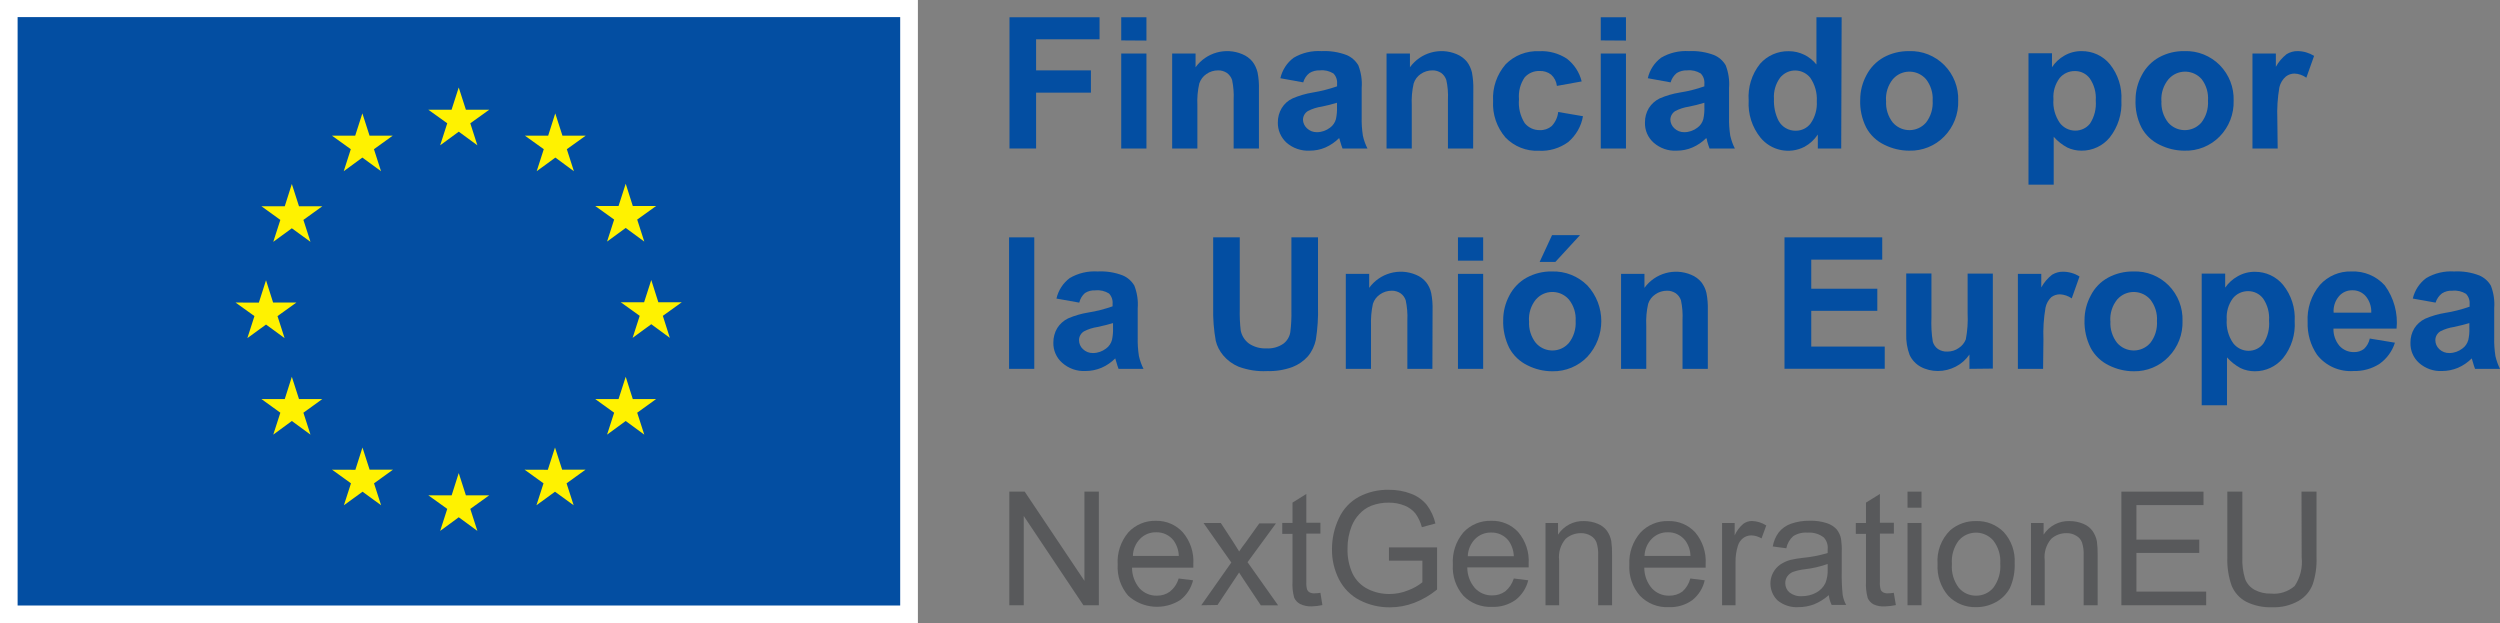 <?xml version="1.0" encoding="UTF-8"?>
<svg id="Capa_2" data-name="Capa 2" xmlns="http://www.w3.org/2000/svg" viewBox="0 0 289.55 72.19">
  <rect x="0" y="0" width="289.55" height="72.19" fill="#808080" stroke="none"/>
  <defs>
    <style>
      .cls-1 {
        fill: #034ea2;
      }

      .cls-1, .cls-2, .cls-3, .cls-4 {
        stroke-width: 0px;
      }

      .cls-2 {
        fill: #58595b;
      }

      .cls-3 {
        fill: #fff200;
      }

      .cls-4 {
        fill: #fff;
      }
    </style>
  </defs>
  <g id="Capa_1-2" data-name="Capa 1">
    <g id="Capa_2-2" data-name="Capa 2">
      <g id="Capa_1-2" data-name="Capa 1-2">
        <rect class="cls-4" width="106.31" height="72.19"/>
        <rect class="cls-1" x="2.04" y="1.98" width="102.22" height="68.15"/>
        <polyline class="cls-3" points="50.98 16.83 53.13 15.25 55.29 16.83 54.47 14.28 56.66 12.71 53.96 12.71 53.13 10.13 52.3 12.71 49.61 12.71 51.8 14.28 50.98 16.83"/>
        <polyline class="cls-3" points="39.81 19.83 41.97 18.25 44.13 19.83 43.31 17.28 45.49 15.71 42.8 15.71 41.97 13.13 41.14 15.71 38.44 15.71 40.63 17.28 39.81 19.83"/>
        <polyline class="cls-3" points="33.8 21.31 32.98 23.89 30.28 23.89 32.47 25.47 31.65 28.01 33.8 26.44 35.96 28.01 35.14 25.47 37.33 23.89 34.63 23.89 33.8 21.31"/>
        <polyline class="cls-3" points="30.81 37.59 32.96 39.16 32.14 36.61 34.33 35.04 31.63 35.04 30.81 32.46 29.98 35.05 27.28 35.04 29.47 36.61 28.65 39.16 30.81 37.59"/>
        <polyline class="cls-3" points="34.63 46.22 33.8 43.64 32.98 46.22 30.28 46.22 32.47 47.8 31.65 50.34 33.8 48.76 35.96 50.34 35.14 47.8 37.33 46.22 34.63 46.22"/>
        <polyline class="cls-3" points="42.81 54.4 41.98 51.83 41.16 54.41 38.46 54.4 40.65 55.98 39.83 58.52 41.99 56.95 44.14 58.52 43.32 55.98 45.51 54.4 42.81 54.4"/>
        <polyline class="cls-3" points="53.96 57.37 53.13 54.79 52.31 57.37 49.61 57.37 51.8 58.94 50.98 61.49 53.13 59.91 55.29 61.49 54.47 58.94 56.66 57.37 53.96 57.37"/>
        <polyline class="cls-3" points="65.11 54.4 64.28 51.83 63.45 54.41 60.76 54.4 62.95 55.98 62.13 58.52 64.28 56.95 66.44 58.52 65.62 55.98 67.81 54.4 65.11 54.4"/>
        <polyline class="cls-3" points="73.29 46.22 72.47 43.64 71.64 46.22 68.94 46.22 71.13 47.8 70.31 50.34 72.47 48.76 74.62 50.34 73.8 47.8 75.99 46.22 73.29 46.22"/>
        <polyline class="cls-3" points="78.96 35.01 76.25 35.01 75.43 32.43 74.6 35.01 71.9 35.01 74.09 36.58 73.27 39.13 75.43 37.55 77.58 39.13 76.77 36.58 78.96 35.01"/>
        <polyline class="cls-3" points="70.31 27.98 72.47 26.4 74.62 27.98 73.8 25.43 75.99 23.86 73.29 23.86 72.47 21.28 71.64 23.86 68.94 23.86 71.13 25.43 70.31 27.98"/>
        <polyline class="cls-3" points="64.31 13.13 63.49 15.71 60.79 15.71 62.98 17.28 62.16 19.83 64.32 18.25 66.47 19.83 65.65 17.28 67.84 15.71 65.14 15.71 64.31 13.13"/>
        <path class="cls-1" d="M116.92,17.2V2h10.43v2.55h-7.35v3.6h6.35v2.58h-6.35v6.47h-3.08Z"/>
        <path class="cls-1" d="M129.86,4.68v-2.68h2.92v2.7l-2.92-.02ZM129.86,17.2V6.2h2.92v11h-2.92Z"/>
        <path class="cls-1" d="M145.8,17.2h-2.92v-5.63c.04-.77-.02-1.55-.18-2.31-.11-.33-.33-.62-.61-.82-.3-.19-.65-.3-1-.29-.49,0-.96.14-1.36.42-.39.26-.68.65-.83,1.1-.19.83-.26,1.68-.22,2.53v5h-2.92V6.2h2.71v1.59c1.23-1.7,3.47-2.33,5.4-1.52.47.19.89.49,1.21.89.27.36.46.78.57,1.22.13.66.18,1.33.16,2v6.82Z"/>
        <path class="cls-1" d="M150.94,9.54l-2.65-.48c.22-.95.76-1.79,1.54-2.37.98-.58,2.11-.84,3.24-.77.99-.05,1.98.11,2.91.46.56.24,1.03.66,1.34,1.18.32.83.46,1.72.39,2.61v3.4c-.02.72.03,1.44.14,2.15.11.51.29,1.01.53,1.48h-2.89c-.08-.2-.17-.48-.28-.86-.03-.12-.06-.24-.11-.35-.46.46-1,.83-1.59,1.09-.57.25-1.19.37-1.82.37-.98.05-1.95-.28-2.69-.93-.65-.6-1.02-1.45-1-2.33-.01-.59.15-1.17.45-1.67.3-.49.73-.88,1.25-1.12.74-.32,1.52-.55,2.32-.68.97-.16,1.92-.4,2.84-.72v-.29c.04-.44-.11-.88-.42-1.2-.47-.29-1.02-.42-1.57-.36-.43-.02-.85.09-1.21.31-.35.27-.6.65-.72,1.08ZM154.85,11.9c-.58.18-1.18.33-1.78.45-.55.08-1.09.25-1.59.51-.35.22-.56.59-.57,1,.01.38.18.74.46,1,.31.3.73.46,1.16.45.55,0,1.08-.19,1.51-.52.34-.24.58-.6.69-1,.1-.47.14-.95.12-1.43v-.46Z"/>
        <path class="cls-1" d="M170.62,17.2h-2.92v-5.63c.04-.78-.02-1.55-.19-2.31-.11-.33-.32-.62-.6-.82-.3-.19-.65-.3-1-.29-.49,0-.96.14-1.36.42-.39.26-.68.65-.82,1.1-.19.83-.26,1.68-.22,2.53v5h-2.92V6.2h2.71v1.59c1.23-1.7,3.47-2.33,5.4-1.52.47.19.89.5,1.21.89.27.36.46.78.57,1.22.12.66.18,1.33.16,2l-.02,6.82Z"/>
        <path class="cls-1" d="M183.19,9.43l-2.87.52c-.06-.5-.29-.96-.66-1.3-.38-.3-.86-.45-1.34-.43-.66-.02-1.3.25-1.74.75-.5.74-.73,1.63-.65,2.52-.09.97.14,1.94.66,2.77.43.53,1.09.83,1.77.81.5.02.98-.15,1.36-.47.42-.45.69-1.02.75-1.63l2.87.49c-.2,1.17-.81,2.23-1.72,3-.98.71-2.18,1.07-3.39,1-1.45.07-2.85-.49-3.86-1.53-1.01-1.17-1.53-2.69-1.44-4.23-.09-1.55.43-3.07,1.45-4.25,1.02-1.04,2.44-1.59,3.9-1.52,1.13-.06,2.25.25,3.2.87.85.66,1.45,1.58,1.71,2.63Z"/>
        <path class="cls-1" d="M185.4,4.68v-2.68h2.92v2.7l-2.92-.02ZM185.4,17.2V6.2h2.92v11h-2.92Z"/>
        <path class="cls-1" d="M193.49,9.54l-2.64-.48c.21-.95.76-1.79,1.53-2.37.98-.58,2.11-.84,3.24-.77.99-.05,1.98.11,2.91.46.56.24,1.03.65,1.34,1.18.32.83.46,1.72.39,2.61v3.4c-.02.72.03,1.44.14,2.15.12.51.29,1.01.53,1.48h-2.93c-.08-.2-.17-.48-.28-.86,0-.18-.08-.29-.1-.35-.46.46-1,.83-1.6,1.09-.57.25-1.19.37-1.82.37-.98.06-1.94-.28-2.68-.93-.66-.59-1.03-1.44-1-2.33-.01-.59.15-1.17.45-1.67.3-.48.74-.87,1.25-1.12.74-.32,1.52-.55,2.32-.68.97-.15,1.93-.39,2.86-.72v-.29c.04-.44-.11-.88-.42-1.2-.47-.29-1.02-.42-1.57-.36-.43-.02-.85.09-1.21.31-.34.28-.59.65-.71,1.08ZM197.4,11.9c-.58.18-1.18.33-1.78.45-.55.08-1.09.25-1.59.51-.35.22-.56.59-.57,1,.01.38.18.74.46,1,.31.3.73.46,1.16.45.55,0,1.08-.19,1.51-.52.34-.24.58-.6.69-1,.1-.47.14-.95.12-1.43v-.46Z"/>
        <path class="cls-1" d="M213.25,17.2h-2.71v-1.62c-.39.59-.92,1.08-1.54,1.42-1.74.9-3.87.45-5.11-1.07-.97-1.21-1.45-2.73-1.36-4.28-.11-1.54.36-3.06,1.32-4.26.84-.96,2.07-1.49,3.34-1.46,1.24,0,2.41.57,3.19,1.54V2h2.92l-.05,15.2ZM205.46,11.45c-.04.88.14,1.76.54,2.55.4.72,1.17,1.16,2,1.14.67,0,1.31-.31,1.71-.85.52-.75.77-1.65.71-2.56.06-.97-.21-1.93-.76-2.73-.78-.96-2.19-1.12-3.15-.34-.13.1-.24.22-.34.34-.52.71-.77,1.58-.71,2.45Z"/>
        <path class="cls-1" d="M215.45,11.53c0-.98.25-1.95.72-2.82.45-.87,1.14-1.59,2-2.07.9-.49,1.91-.73,2.93-.72,1.53-.06,3.02.54,4.1,1.63,1.07,1.09,1.65,2.57,1.6,4.1.05,1.54-.53,3.04-1.61,4.15-1.07,1.1-2.54,1.69-4.07,1.65-1,0-1.99-.24-2.89-.69-.89-.43-1.63-1.13-2.09-2-.5-1-.74-2.11-.69-3.23ZM218.45,11.68c-.06.91.22,1.81.78,2.52.93,1.06,2.54,1.17,3.6.24.09-.08.17-.16.24-.24.56-.72.83-1.63.77-2.54.06-.9-.22-1.78-.77-2.49-.93-1.06-2.54-1.17-3.6-.24-.09.08-.17.16-.24.24-.57.71-.85,1.6-.79,2.51h0Z"/>
        <path class="cls-1" d="M234.94,6.17h2.72v1.62c.36-.56.86-1.02,1.44-1.35.61-.35,1.3-.53,2-.52,1.26-.01,2.46.54,3.26,1.51.95,1.18,1.43,2.68,1.34,4.19.09,1.55-.39,3.08-1.35,4.3-.8.98-2.01,1.54-3.27,1.53-.57,0-1.14-.12-1.66-.37-.59-.32-1.12-.74-1.56-1.24v5.55h-2.92V6.17ZM237.83,11.5c-.08.97.19,1.94.74,2.74.42.56,1.09.89,1.79.89.66,0,1.29-.29,1.7-.81.52-.79.75-1.74.67-2.68.07-.91-.18-1.82-.7-2.57-.41-.54-1.05-.85-1.72-.84-.68-.01-1.34.29-1.77.82-.52.7-.78,1.57-.71,2.45Z"/>
        <path class="cls-1" d="M247.34,11.53c0-.98.25-1.95.72-2.82.45-.87,1.14-1.59,2-2.07.9-.49,1.91-.74,2.94-.72,1.53-.06,3.02.54,4.1,1.63,1.07,1.09,1.65,2.57,1.6,4.1.05,1.54-.53,3.04-1.61,4.15-1.07,1.1-2.56,1.7-4.09,1.65-1,0-1.99-.24-2.89-.69-.89-.43-1.63-1.13-2.09-2-.5-1-.73-2.11-.68-3.23ZM250.34,11.68c-.06.91.22,1.81.78,2.52.93,1.06,2.54,1.17,3.6.24.09-.08.17-.16.24-.24.56-.72.83-1.63.77-2.54.07-.89-.19-1.78-.73-2.49-.93-1.06-2.54-1.17-3.6-.24-.09.08-.17.16-.24.24-.58.7-.88,1.6-.83,2.51h0Z"/>
        <path class="cls-1" d="M263.8,17.2h-2.92V6.2h2.71v1.54c.31-.57.74-1.07,1.25-1.47.38-.23.82-.36,1.26-.35.68,0,1.34.2,1.92.55l-.9,2.53c-.4-.29-.88-.46-1.37-.48-.36,0-.71.12-1,.34-.37.32-.64.76-.75,1.24-.21,1.22-.29,2.45-.24,3.69l.04,3.41Z"/>
        <path class="cls-1" d="M116.87,42.72v-15.23h2.92v15.23h-2.92Z"/>
        <path class="cls-1" d="M125,35.05l-2.64-.47c.21-.95.76-1.79,1.53-2.37.98-.58,2.11-.84,3.24-.77.99-.05,1.98.1,2.91.46.56.24,1.03.65,1.34,1.18.32.83.46,1.72.39,2.61v3.4c-.02.72.03,1.44.14,2.15.12.51.29,1.01.53,1.48h-2.89c-.08-.2-.17-.49-.28-.87l-.1-.34c-.46.46-1,.83-1.6,1.09-.58.24-1.19.37-1.82.37-1.01.06-2-.29-2.75-.97-.66-.59-1.03-1.45-1-2.34,0-.58.15-1.16.45-1.66.3-.48.74-.87,1.25-1.12.74-.32,1.52-.55,2.32-.68.97-.15,1.92-.4,2.84-.72v-.29c.04-.44-.11-.88-.42-1.2-.47-.29-1.02-.42-1.57-.36-.43-.03-.85.08-1.21.31-.33.29-.56.68-.66,1.11ZM128.91,37.42c-.38.13-1,.27-1.78.45-.55.08-1.09.25-1.59.51-.35.22-.56.59-.57,1,0,.4.16.79.46,1.06.31.3.73.46,1.16.45.55,0,1.08-.19,1.51-.52.34-.24.58-.6.69-1,.1-.47.14-.94.12-1.42v-.53Z"/>
        <path class="cls-1" d="M140.52,27.49h3.07v8.25c-.02.85.01,1.7.11,2.54.12.6.45,1.13.94,1.5.59.4,1.29.6,2,.57.71.05,1.41-.14,2-.54.42-.32.71-.79.8-1.31.11-.86.15-1.72.13-2.59v-8.42h3.08v8c.04,1.29-.05,2.59-.25,3.87-.15.7-.46,1.36-.92,1.91-.49.55-1.1.97-1.79,1.24-.94.34-1.93.5-2.93.47-1.13.06-2.25-.12-3.31-.51-.69-.29-1.3-.74-1.78-1.31-.41-.49-.71-1.06-.86-1.68-.23-1.28-.33-2.57-.3-3.87v-8.12Z"/>
        <path class="cls-1" d="M165.9,42.72h-2.9v-5.63c.04-.77-.03-1.55-.19-2.31-.11-.33-.32-.62-.61-.82-.3-.19-.65-.3-1-.29-.49,0-.96.14-1.36.42-.39.26-.69.65-.83,1.1-.18.83-.25,1.68-.22,2.53v5h-2.92v-11h2.71v1.62c1.23-1.7,3.47-2.33,5.4-1.52.47.18.89.49,1.21.89.28.36.47.78.57,1.22.13.66.18,1.33.16,2l-.02,6.79Z"/>
        <path class="cls-1" d="M168.86,30.19v-2.7h2.92v2.7h-2.92ZM168.86,42.72v-11h2.92v11h-2.92Z"/>
        <path class="cls-1" d="M174.1,37.05c0-.98.25-1.95.71-2.82.45-.87,1.14-1.59,2-2.07.9-.49,1.91-.74,2.94-.72,1.53-.05,3.02.54,4.1,1.62,2.15,2.33,2.15,5.93,0,8.26-1.05,1.1-2.52,1.71-4.05,1.68-1,0-1.99-.23-2.89-.69-.89-.43-1.63-1.13-2.1-2-.5-1.01-.75-2.13-.71-3.26ZM177.1,37.2c-.06.91.22,1.81.78,2.52.92,1.06,2.53,1.17,3.58.25.09-.08.17-.16.25-.25.56-.72.84-1.63.78-2.54.06-.9-.22-1.79-.78-2.49-.92-1.06-2.53-1.17-3.58-.25-.09.08-.17.16-.25.25-.57.71-.85,1.6-.79,2.51h.01ZM178.32,30.34l1.44-3.11h3.24l-2.86,3.11h-1.82Z"/>
        <path class="cls-1" d="M197.79,42.72h-2.92v-5.63c.04-.77-.02-1.55-.18-2.31-.11-.33-.33-.62-.61-.82-.3-.19-.65-.3-1-.29-.49,0-.96.14-1.36.42-.39.26-.69.65-.83,1.1-.19.83-.26,1.68-.22,2.53v5h-2.92v-11h2.71v1.62c1.23-1.7,3.47-2.33,5.4-1.52.47.19.89.49,1.21.89.27.36.47.78.57,1.22.13.66.18,1.33.16,2v6.79Z"/>
        <path class="cls-1" d="M206.68,42.72v-15.23h11.32v2.58h-8.22v3.37h7.65v2.56h-7.65v4.14h8.51v2.57h-11.61Z"/>
        <path class="cls-1" d="M228.1,42.72v-1.66c-.4.59-.94,1.07-1.58,1.4-.64.33-1.35.51-2.07.51-.7,0-1.39-.16-2-.49-.56-.31-1.01-.79-1.28-1.37-.29-.78-.42-1.61-.39-2.44v-7h2.92v5.07c-.04.95,0,1.91.16,2.85.1.33.31.63.59.83.32.21.7.32,1.08.3.48,0,.94-.13,1.33-.41.37-.24.66-.59.82-1,.19-.99.26-2,.21-3v-4.62h2.92v11l-2.71.03Z"/>
        <path class="cls-1" d="M236.63,42.72h-2.92v-11h2.71v1.57c.31-.57.74-1.07,1.25-1.47.38-.23.82-.36,1.26-.35.68,0,1.34.19,1.92.55l-.9,2.54c-.4-.28-.88-.45-1.37-.47-.36,0-.71.11-1,.33-.34.33-.58.75-.67,1.22-.21,1.22-.29,2.46-.24,3.7l-.04,3.38Z"/>
        <path class="cls-1" d="M241.43,37.05c0-.98.25-1.95.72-2.82.44-.88,1.14-1.6,2-2.07.9-.49,1.91-.73,2.93-.72,1.53-.06,3.02.53,4.1,1.62,1.07,1.09,1.65,2.58,1.6,4.11.05,1.54-.53,3.04-1.61,4.15-1.05,1.1-2.52,1.71-4.04,1.68-1,0-1.99-.24-2.89-.69-.89-.43-1.62-1.13-2.09-2-.51-1.01-.76-2.13-.72-3.26ZM244.43,37.2c-.06.91.22,1.81.78,2.52.93,1.06,2.54,1.17,3.6.24.09-.08.17-.16.24-.24.56-.72.83-1.63.77-2.54.06-.9-.22-1.78-.77-2.49-.93-1.06-2.54-1.17-3.6-.24-.09.08-.17.16-.24.24-.57.71-.85,1.6-.79,2.51h0Z"/>
        <path class="cls-1" d="M255,31.69h2.72v1.62c.38-.54.87-.99,1.45-1.31.61-.35,1.3-.53,2-.52,1.26-.01,2.46.55,3.26,1.52.95,1.18,1.43,2.68,1.34,4.19.1,1.55-.38,3.08-1.35,4.29-.81.97-2.01,1.53-3.27,1.52-.57,0-1.14-.12-1.66-.37-.59-.32-1.12-.74-1.56-1.24v5.55h-2.93v-15.25ZM257.9,37c-.07.97.19,1.94.74,2.74.43.56,1.09.89,1.79.89.66,0,1.29-.29,1.7-.82.52-.79.75-1.73.67-2.67.07-.91-.17-1.82-.69-2.57-.41-.54-1.05-.85-1.73-.85-.69,0-1.34.3-1.77.83-.52.71-.77,1.57-.71,2.45Z"/>
        <path class="cls-1" d="M274.47,39.21l2.91.48c-.31.98-.93,1.84-1.77,2.44-.89.58-1.94.87-3,.84-1.64.12-3.24-.58-4.25-1.88-.76-1.12-1.14-2.45-1.09-3.8-.09-1.56.42-3.1,1.43-4.3.92-1.02,2.25-1.59,3.62-1.55,1.47-.07,2.9.52,3.89,1.62,1.05,1.44,1.54,3.22,1.36,5h-7.31c-.02.73.23,1.44.7,2,.43.47,1.04.73,1.68.72.42.01.83-.12,1.16-.37.34-.32.57-.74.67-1.2ZM274.64,36.21c.03-.7-.2-1.39-.66-1.93-.39-.43-.94-.67-1.51-.66-.61-.02-1.19.24-1.58.7-.44.53-.66,1.2-.61,1.89h4.36Z"/>
        <path class="cls-1" d="M282.09,35.05l-2.64-.47c.22-.95.77-1.79,1.55-2.37.98-.58,2.11-.84,3.24-.77.99-.05,1.98.1,2.91.46.56.24,1.03.65,1.34,1.18.32.83.46,1.72.39,2.61v3.4c-.02.72.03,1.44.14,2.15.12.51.29,1.01.53,1.48h-2.89c-.08-.2-.17-.49-.28-.87l-.1-.34c-.46.46-1,.83-1.6,1.09-.58.24-1.19.37-1.82.37-.98.06-1.94-.28-2.68-.93-.66-.59-1.03-1.45-1-2.34-.01-.58.14-1.16.44-1.66.3-.48.74-.87,1.25-1.12.74-.32,1.52-.55,2.32-.68.97-.15,1.92-.4,2.84-.72v-.29c.04-.44-.11-.88-.42-1.2-.47-.29-1.02-.42-1.57-.36-.43-.03-.85.08-1.21.31-.35.27-.61.64-.74,1.07ZM286,37.42c-.38.13-1,.27-1.78.45-.55.08-1.09.25-1.59.51-.35.22-.56.59-.57,1,0,.4.16.79.46,1.06.31.3.73.46,1.16.45.55,0,1.08-.19,1.51-.52.34-.24.58-.6.69-1,.1-.45.14-.91.12-1.37v-.58Z"/>
        <path class="cls-2" d="M116.9,70.1v-13.16h1.78l6.92,10.33v-10.33h1.67v13.16h-1.79l-6.91-10.34v10.34h-1.67Z"/>
        <path class="cls-2" d="M136.51,67l1.67.21c-.22.9-.73,1.7-1.46,2.27-1.89,1.22-4.37,1.03-6.05-.48-.86-1-1.3-2.29-1.22-3.61-.09-1.36.36-2.7,1.24-3.74.83-.89,2-1.37,3.21-1.33,1.18-.02,2.31.47,3.1,1.34.86,1.02,1.3,2.33,1.21,3.66v.43h-7.1c0,.88.31,1.73.88,2.4.52.55,1.24.86,2,.84.54.01,1.07-.15,1.51-.47.48-.39.84-.92,1.01-1.52ZM131.21,64.39h5.32c-.02-.65-.23-1.27-.61-1.8-.48-.61-1.22-.96-2-.94-.7-.02-1.38.25-1.87.75-.53.54-.83,1.26-.84,2.02v-.03Z"/>
        <path class="cls-2" d="M139.13,70.1l3.48-4.95-3.22-4.58h2l1.46,2.23c.28.43.5.78.67,1.07.26-.39.5-.73.72-1l1.61-2.25h1.93l-3.29,4.49,3.54,5h-2l-2-3-.52-.8-2.5,3.76-1.88.03Z"/>
        <path class="cls-2" d="M152.93,68.66l.23,1.42c-.4.09-.81.14-1.22.15-.47.02-.94-.07-1.37-.28-.3-.16-.54-.42-.68-.73-.17-.62-.23-1.27-.19-1.91v-5.48h-1.19v-1.26h1.19v-2.36l1.6-1v3.33h1.63v1.26h-1.63v5.6c-.02.3.01.6.09.89.06.13.15.24.28.31.17.09.36.13.55.12.24,0,.47-.02.71-.06Z"/>
        <path class="cls-2" d="M160.87,64.94v-1.54h5.57v4.88c-.79.65-1.68,1.17-2.64,1.54-.89.34-1.84.52-2.8.52-1.23.02-2.44-.27-3.53-.83-1.03-.53-1.86-1.38-2.39-2.41-.55-1.09-.83-2.29-.81-3.51,0-1.24.27-2.46.81-3.58.48-1.05,1.29-1.92,2.31-2.47,1.07-.56,2.26-.84,3.47-.81.88-.01,1.76.14,2.58.46.71.26,1.33.71,1.81,1.29.48.64.82,1.37,1,2.15l-1.57.43c-.15-.57-.4-1.1-.74-1.58-.33-.41-.77-.73-1.26-.92-.57-.23-1.19-.35-1.81-.34-.7-.02-1.4.11-2.06.36-.54.22-1.02.56-1.41,1-.35.38-.63.82-.83,1.3-.34.84-.51,1.74-.5,2.65-.03,1.01.17,2.02.6,2.94.38.76,1,1.38,1.77,1.76.76.38,1.61.57,2.46.57.75,0,1.5-.14,2.2-.43.59-.22,1.15-.53,1.64-.93v-2.5h-3.87Z"/>
        <path class="cls-2" d="M175.33,67l1.67.21c-.22.9-.73,1.7-1.46,2.27-.8.56-1.76.85-2.73.81-1.24.06-2.45-.41-3.32-1.29-.87-1-1.31-2.29-1.22-3.61-.09-1.36.35-2.7,1.23-3.74.83-.89,2.01-1.37,3.22-1.33,1.18-.04,2.32.44,3.12,1.31.86,1.02,1.3,2.33,1.21,3.66v.43h-7.11c0,.88.31,1.73.89,2.4.52.55,1.24.86,2,.84.54.01,1.07-.15,1.51-.47.47-.39.81-.91.99-1.49ZM170,64.42h5.33c-.02-.65-.23-1.27-.61-1.8-.48-.61-1.22-.96-2-.94-.7-.02-1.38.25-1.88.75-.52.54-.82,1.25-.84,1.99Z"/>
        <path class="cls-2" d="M179,70.1v-9.53h1.45v1.35c.66-1.01,1.79-1.61,3-1.57.55,0,1.09.1,1.59.31.43.17.8.45,1.08.82.25.36.42.76.5,1.19.07.52.1,1.05.09,1.57v5.86h-1.61v-5.8c.02-.5-.04-.99-.19-1.47-.13-.33-.36-.6-.67-.78-.34-.2-.73-.31-1.13-.3-.65-.01-1.29.23-1.78.66-.59.69-.86,1.59-.75,2.49v5.2h-1.58Z"/>
        <path class="cls-2" d="M195.77,67l1.67.21c-.2.91-.71,1.72-1.44,2.3-.79.57-1.76.85-2.73.81-1.25.06-2.46-.42-3.33-1.32-.87-.99-1.31-2.29-1.23-3.61-.07-1.36.4-2.69,1.29-3.71.83-.88,2-1.37,3.21-1.33,1.18-.04,2.33.44,3.13,1.31.86,1.02,1.29,2.33,1.21,3.66v.43h-7.11c0,.88.31,1.73.89,2.4.52.55,1.24.86,2,.84.54.01,1.08-.15,1.52-.47.45-.4.77-.93.92-1.52ZM190.47,64.39h5.32c-.01-.65-.23-1.28-.61-1.8-.48-.61-1.22-.96-2-.94-.7-.02-1.38.25-1.87.75-.53.54-.83,1.26-.84,2.02v-.03Z"/>
        <path class="cls-2" d="M199.45,70.1v-9.53h1.46v1.43c.23-.51.57-.97,1-1.33.29-.21.64-.33,1-.33.59.02,1.17.2,1.66.52l-.55,1.5c-.36-.22-.77-.34-1.19-.35-.34,0-.68.11-.95.32-.29.23-.5.54-.6.89-.19.61-.28,1.24-.27,1.88v5h-1.56Z"/>
        <path class="cls-2" d="M211.81,68.93c-.51.45-1.09.81-1.72,1.07-.57.21-1.17.32-1.78.32-.87.06-1.74-.22-2.42-.77-.88-.84-1.09-2.17-.52-3.24.2-.37.48-.69.83-.93.36-.24.75-.42,1.16-.53.48-.11.96-.19,1.44-.24.98-.09,1.94-.28,2.88-.56v-.42c.06-.51-.11-1.02-.46-1.39-.52-.4-1.18-.6-1.84-.55-.59-.05-1.18.09-1.68.4-.42.37-.7.86-.81,1.41l-1.57-.21c.1-.59.34-1.16.7-1.64.37-.46.87-.81,1.43-1,.7-.24,1.43-.35,2.16-.34.68-.02,1.36.08,2,.29.43.14.82.39,1.12.72.25.32.43.7.5,1.1.07.49.1.99.08,1.49v2.16c-.02.95.01,1.9.11,2.85.07.4.2.78.4,1.14h-1.68c-.17-.35-.29-.74-.33-1.13ZM211.68,65.32c-.85.3-1.74.51-2.64.61-.48.05-.95.16-1.41.32-.26.11-.48.3-.64.53-.15.23-.22.49-.22.76,0,.42.17.81.49,1.08.41.31.92.47,1.43.43.58,0,1.15-.13,1.66-.41.47-.25.84-.64,1.07-1.11.2-.52.29-1.07.26-1.62v-.59Z"/>
        <path class="cls-2" d="M219.34,68.66l.24,1.42c-.4.09-.81.14-1.22.15-.47.04-.93-.04-1.36-.23-.3-.16-.54-.42-.68-.73-.17-.62-.24-1.27-.2-1.91v-5.53h-1.18v-1.26h1.18v-2.36l1.61-1v3.33h1.62v1.26h-1.62v5.6c-.02.3.01.6.09.89.05.13.15.24.27.31.17.09.37.13.56.12.23,0,.46-.03.69-.06Z"/>
        <path class="cls-2" d="M220.93,58.8v-1.86h1.62v1.86h-1.62ZM220.93,70.1v-9.53h1.62v9.53h-1.62Z"/>
        <path class="cls-2" d="M224.41,65.34c-.12-1.46.42-2.9,1.47-3.93.84-.71,1.9-1.09,3-1.06,1.2-.04,2.37.43,3.21,1.29.87.97,1.32,2.25,1.25,3.56.04,1-.14,1.99-.55,2.9-.37.69-.93,1.26-1.61,1.63-.7.39-1.5.6-2.3.59-1.22.04-2.4-.44-3.24-1.32-.87-1.01-1.31-2.33-1.23-3.66ZM226.07,65.34c-.08.98.21,1.96.8,2.74.5.59,1.23.92,2,.91.77.01,1.51-.33,2-.92.59-.8.88-1.79.8-2.79.07-.96-.22-1.92-.81-2.68-.96-1.1-2.63-1.22-3.74-.26-.09.08-.18.17-.26.26-.59.79-.87,1.76-.79,2.74Z"/>
        <path class="cls-2" d="M235.23,70.1v-9.53h1.46v1.35c.65-1.01,1.79-1.61,3-1.57.54,0,1.08.1,1.58.31.43.17.8.45,1.08.82.25.36.42.76.51,1.19.07.52.1,1.05.09,1.57v5.86h-1.62v-5.8c.02-.5-.04-1-.19-1.47-.12-.33-.36-.61-.67-.78-.34-.21-.73-.31-1.12-.3-.66-.01-1.29.22-1.78.66-.59.69-.86,1.59-.75,2.49v5.2h-1.59Z"/>
        <path class="cls-2" d="M245.7,70.1v-13.16h9.51v1.56h-7.77v4h7.28v1.54h-7.28v4.48h8.08v1.58h-9.82Z"/>
        <path class="cls-2" d="M266.56,56.94h1.74v7.61c.04,1.07-.11,2.14-.45,3.15-.31.79-.88,1.46-1.62,1.89-.94.53-2,.79-3.08.74-1.04.04-2.07-.18-3-.64-.76-.4-1.35-1.06-1.68-1.85-.37-1.06-.54-2.17-.5-3.29v-7.61h1.74v7.6c-.04.85.07,1.7.32,2.52.2.53.59.97,1.09,1.25.58.31,1.24.46,1.9.44.99.1,1.98-.22,2.74-.87.66-.98.95-2.16.82-3.34l-.02-7.6Z"/>
      </g>
    </g>
  </g>
</svg>